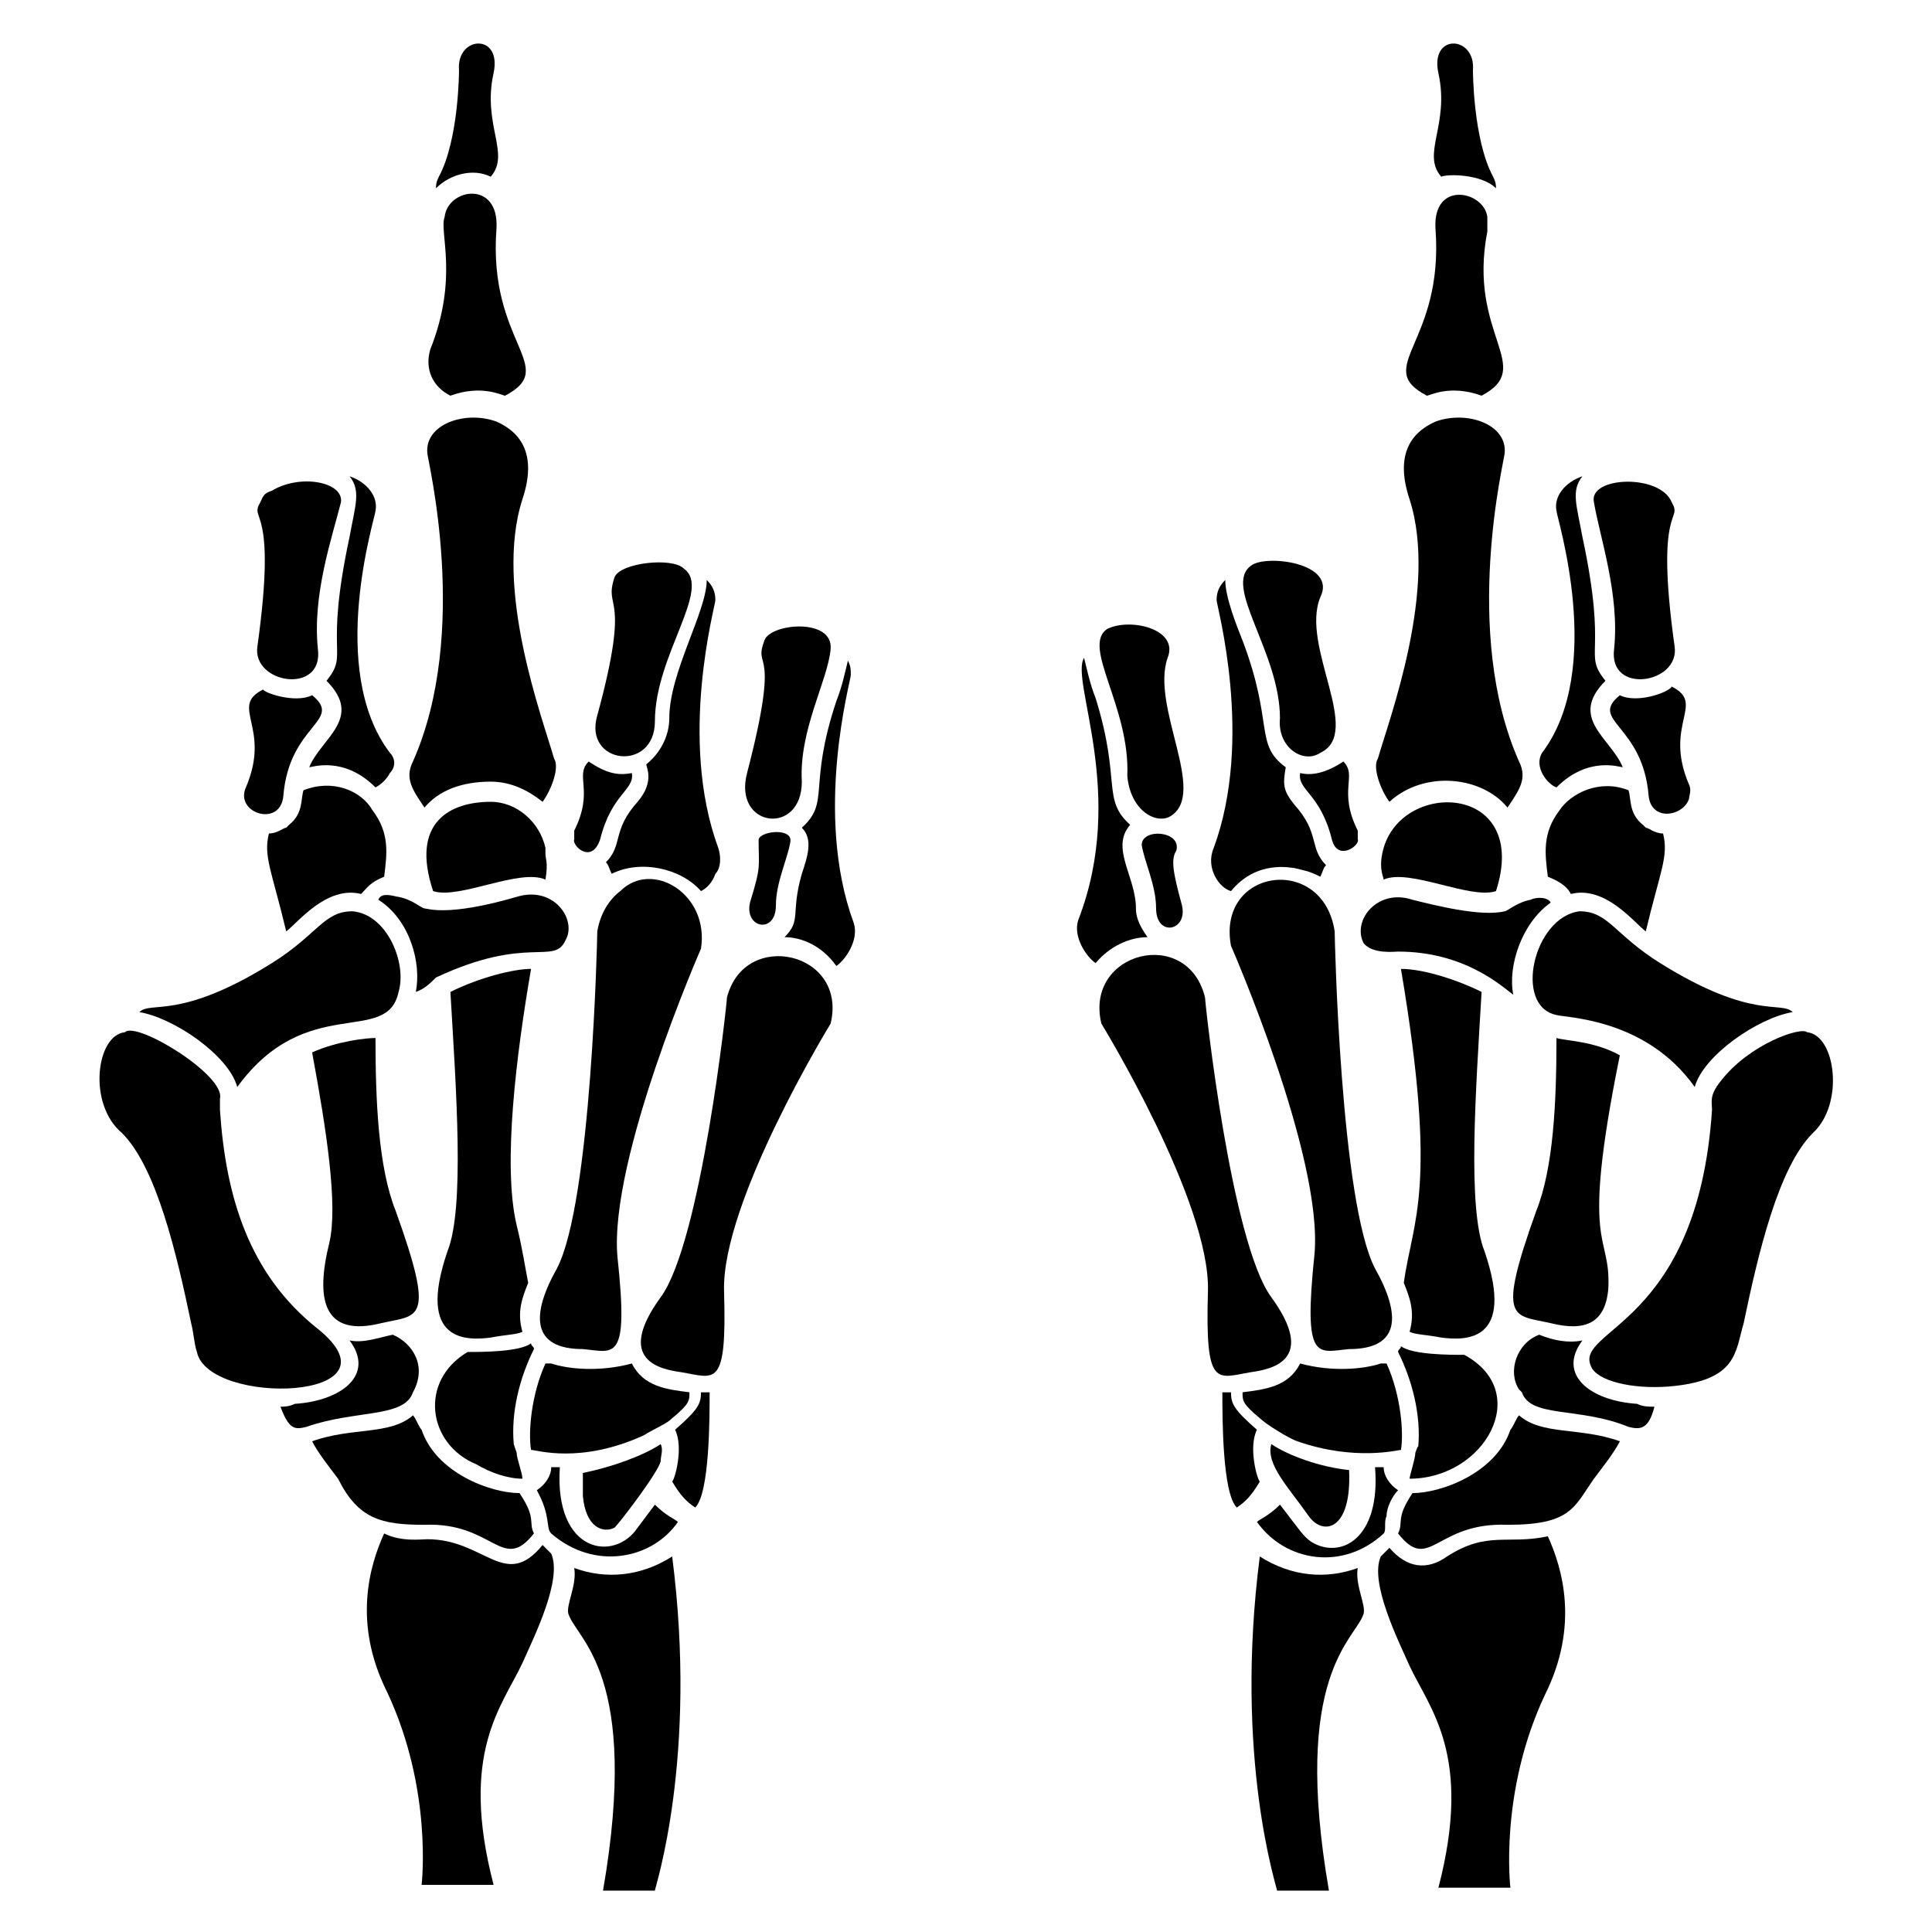 <?xml version="1.0" encoding="UTF-8"?>
<!-- Uploaded to: ICON Repo, www.svgrepo.com, Generator: ICON Repo Mixer Tools -->
<svg fill="#000000" width="800px" height="800px" version="1.1" viewBox="144 144 512 512" xmlns="http://www.w3.org/2000/svg">
 <g>
  <path d="m546.56 519.08c-0.762 0.762-1.527 3.055-2.289 3.816-3.816 11.449-18.32 16.793-25.953 16.793-4.582 6.871-2.289 7.633-3.816 10.688 8.398 10.688 9.922-3.055 29.008-2.289 16.793 0 17.559-4.582 22.902-12.215 2.289-3.055 5.344-6.871 6.871-9.922-10.695-3.82-20.617-1.527-26.723-6.871z"/>
  <path d="m511.45 545.8c0-2.289 1.527-5.344 3.055-6.871-2.289-1.527-3.816-3.816-3.816-6.106h-2.289c1.527 19.082-9.16 24.426-16.793 19.848-2.289-1.527-3.055-3.055-8.398-9.922-3.055 3.055-5.344 3.816-6.106 4.582 7.633 10.688 22.902 12.977 33.586 3.055 0.762-0.77-0.004-3.059 0.762-4.586z"/>
  <path d="m477.1 522.9s-0.766-0.766 0 0c-0.766-0.766-0.766-0.766 0 0-6.106-5.344-6.871-6.871-6.871-9.922h-2.289c0 6.871 0 26.719 3.816 30.535 2.289-1.527 3.816-3.055 6.106-6.871-0.762-0.766-3.055-9.164-0.762-13.742z"/>
  <path d="m515.27 528.24c0.762-4.582 0-14.504-3.816-22.902h-1.527c-4.582 1.527-12.977 2.289-21.375 0-3.055 6.106-9.16 6.871-15.266 7.633 0 2.289 0 3.055 4.582 6.871 1.527 1.527 7.633 5.344 9.922 6.106 15.266 5.344 26.715 2.293 27.48 2.293z"/>
  <path d="m577.86 516.03c-12.215-0.762-21.375-7.633-14.504-16.793-3.816 0.762-7.633 0-11.449-1.527-6.106 2.289-8.398 9.922-5.344 14.504l0.762 0.762c2.289 6.871 15.266 3.816 28.242 9.16 3.055 0.762 5.344 0.762 6.871-5.344-1.527 0-3.051 0-4.578-0.762z"/>
  <path d="m519.08 529c0 1.527-1.527 6.106-1.527 6.871 19.848 0 32.824-22.902 14.504-32.824-3.816 0-13.742 0-16.793-2.289 0 0.762-0.762 0.762-0.762 1.527 3.816 7.633 6.106 16.793 5.344 25.191-0.004-0.766-0.766 1.523-0.766 1.523z"/>
  <path d="m536.64 406.87c-6.106-3.055-15.266-6.106-21.375-6.106 9.922 58.777 3.055 66.41 0.762 83.203 1.527 3.816 3.055 7.633 1.527 12.977 1.527 0.762 4.582 0.762 8.398 1.527 6.106 0.762 19.848 1.527 11.449-22.902-4.578-11.445-2.289-42.742-0.762-68.699 0.766 0.766 0.766 0.766 0 0z"/>
  <path d="m510.68 368.7c-1.527 5.344 0 7.633 0 8.398 6.871-3.055 22.902 5.344 29.77 3.055 9.16-28.25-24.426-29.773-29.77-11.453z"/>
  <path d="m501.52 501.52c13.742 0 13.742-9.16 6.871-21.375-9.16-17.559-10.688-87.785-10.688-89.312-3.055-20.609-31.297-16.793-27.48 3.816 0 0 24.426 55.723 22.137 81.68-3.055 29.008 0.762 25.957 9.16 25.191z"/>
  <path d="m475.57 507.63c5.344-0.762 17.559-3.055 5.344-19.848-10.688-14.504-17.559-77.863-17.559-79.387-4.582-19.082-32.062-12.215-27.48 6.871 0 0 29.008 47.328 28.242 70.992-0.762 25.953 2.293 22.898 11.453 21.371z"/>
  <path d="m556.48 419.08c0 16.793-0.762 34.352-5.344 45.801-10.688 29.77-6.106 27.48 3.816 29.77 9.16 2.289 14.504 0 15.266-9.16 0.762-15.266-7.633-9.16 3.055-61.832-6.867-3.816-14.504-3.816-16.793-4.578z"/>
  <path d="m560.3 380.91c9.16-2.289 16.793 7.633 19.848 9.922 3.816-16.031 6.106-19.848 4.582-25.953-2.289 0-3.816-1.527-4.582-1.527l-0.762-0.762c-3.816-3.055-3.055-6.871-3.816-9.16-7.633-3.055-15.266 0.762-18.32 5.344-4.582 6.106-3.816 11.449-3.055 17.559 3.816 1.527 5.344 3.051 6.106 4.578z"/>
  <path d="m556.48 352.67c8.398-8.398 16.793-5.344 17.559-5.344-3.055-7.633-14.504-12.977-4.582-22.902-6.106-7.633 0.762-6.106-6.106-38.168-1.527-8.398-3.055-12.215 0-16.031-4.582 1.527-7.633 5.344-6.871 9.16 0 1.527 12.977 41.984-3.816 64.121-2.289 3.82 1.527 8.398 3.816 9.164z"/>
  <path d="m527.48 556.48c-5.344 3.816-10.688 3.055-15.266-2.289l-2.289 2.289c-3.055 6.871 4.582 22.137 7.633 29.008 5.344 11.449 16.793 23.664 7.633 58.777h19.082s-3.055-25.191 9.16-51.145c9.16-18.32 4.582-33.586 0.762-41.984-10.684 2.289-16.027-1.527-26.715 5.344z"/>
  <path d="m503.81 559.54c-8.398 3.055-17.559 2.289-25.953-3.055-6.871 53.434 4.582 87.785 4.582 88.547h13.742c-9.922-57.25 6.871-66.41 9.16-73.281 0.762-2.289-2.293-7.633-1.531-12.211z"/>
  <path d="m622.89 417.55c-1.527-1.527-15.266 3.055-22.902 12.977-3.055 3.816-2.289 5.344-2.289 7.633-3.816 57.25-36.641 58.016-32.062 67.938 1.527 3.816 10.688 6.106 20.609 5.344 18.32-1.527 17.559-9.16 19.848-16.793 3.816-18.32 9.16-41.223 18.32-50.383 8.402-7.629 6.113-25.949-1.523-26.715z"/>
  <path d="m562.59 385.5c-12.215 1.527-17.559 25.191-6.106 27.48 2.289 0.762 23.664 0.762 36.641 19.082 2.289-8.398 16.793-18.32 25.953-19.848-3.055-3.055-10.688 2.289-35.113-12.977-12.215-7.633-13.738-13.738-21.375-13.738z"/>
  <path d="m514.5 396.18c17.559 0 27.48 9.16 30.535 11.449-1.527-7.633 2.289-19.082 9.922-24.426-0.762-1.527-3.816-1.527-5.344-0.762-3.816 0.762-6.106 3.055-6.871 3.055-6.106 1.527-18.32-1.527-24.426-3.055-9.16-3.055-16.031 5.344-12.977 11.449 2.289 3.051 8.398 2.289 9.16 2.289z"/>
  <path d="m573.28 328.24c-8.398 6.871 6.106 7.633 7.633 26.719 0.762 6.871 9.16 5.344 10.688 0.762 0-0.762 0.762-2.289 0-3.816-6.871-16.031 4.582-21.375-4.582-25.953-0.762 1.527-9.156 4.582-13.738 2.289z"/>
  <path d="m571.75 316.03c-1.527 12.215 17.559 9.16 16.031-0.762-5.344-38.168 2.289-32.824-0.762-38.168-3.055-7.633-22.137-6.871-20.609 0 1.523 9.156 6.867 24.426 5.34 38.93z"/>
  <path d="m493.89 343.51c11.449-5.344-5.344-28.242 0-41.223 4.582-9.16-14.504-11.449-18.32-8.398-7.633 5.344 7.633 22.902 7.633 40.457-0.762 7.637 6.106 12.215 10.688 9.164z"/>
  <path d="m454.2 360.3c9.922-6.106-5.344-29.008-0.762-41.984 3.055-7.633-9.922-10.688-16.031-7.633-6.871 4.582 6.106 20.609 5.344 38.93 0.762 9.16 7.633 12.977 11.449 10.688z"/>
  <path d="m446.56 367.94c0.762 4.582 3.816 10.688 3.816 16.793 0 7.633 8.398 6.106 6.871-0.762-2.289-8.398-3.055-12.215-1.527-14.504 1.527-5.344-9.16-6.106-9.16-1.527z"/>
  <path d="m448.09 392.36c-1.527-2.289-3.055-4.582-3.055-7.633 0-8.398-6.871-16.031-1.527-22.137-7.633-6.871-2.289-11.449-9.16-33.586-1.527-3.816-2.289-7.633-3.055-10.688-3.816 6.106 11.449 35.879-1.527 69.465-1.527 4.582 2.289 9.922 4.582 11.449 3.816-4.578 9.16-6.871 13.742-6.871z"/>
  <path d="m470.23 380.15c6.871-8.398 16.031-6.106 16.793-6.106 3.055 0.762 3.816 0.762 6.871 2.289 0.762-1.527 0.762-2.289 1.527-3.055-4.582-4.582-1.527-8.398-8.398-16.031-3.055-3.816-3.055-5.344-2.289-9.922-8.398-6.106-3.055-11.449-11.449-33.586-1.527-3.816-4.582-11.449-4.582-16.031-1.527 1.527-2.289 3.055-2.289 5.344 0 1.527 9.922 36.641-0.762 65.648-2.293 5.34 1.523 10.684 4.578 11.449z"/>
  <path d="m488.55 348.86c-0.762 4.582 5.344 5.344 8.398 17.559 1.527 6.106 7.633 1.527 6.871 0v-2.289c-5.344-10.688 0-14.504-3.816-18.32-4.582 3.051-8.398 3.812-11.453 3.051z"/>
  <path d="m512.21 356.49c9.16-8.398 24.426-6.871 31.297 1.527 3.055-4.582 5.344-7.633 3.055-12.215-15.266-34.352-3.816-80.152-3.816-81.68 0.762-7.633-9.922-11.449-18.32-8.398-6.871 3.055-10.688 9.16-6.871 20.609 7.633 23.664-5.344 58.016-8.398 68.703-1.527 2.293 0.766 8.398 3.055 11.453z"/>
  <path d="m522.13 248.86c0.762 0 6.106-3.055 14.504 0 14.504-7.633-3.816-16.031 1.527-43.512v-3.816c-0.762-6.871-14.504-9.922-13.742 3.055 2.293 30.535-16.793 36.641-2.289 44.273z"/>
  <path d="m540.45 193.89c0-0.762 0-1.527-0.762-3.055-5.344-9.922-5.344-28.242-5.344-28.242 0.762-9.16-11.449-9.922-9.16 0.762 3.055 13.742-4.582 21.375 0.762 27.48 1.527-0.762 10.688-0.762 14.504 3.055z"/>
  <path d="m480.91 526.71c-1.527 5.344 4.582 11.449 9.922 19.082 3.816 5.344 11.449 3.816 10.688-12.215-7.633-0.762-16.031-3.812-20.609-6.867z"/>
  <path d="m253.44 519.08c0.762 0.762 1.527 3.055 2.289 3.816 3.816 11.449 18.32 16.793 25.953 16.793 4.582 6.871 2.289 7.633 3.816 10.688-8.398 10.688-10.688-3.055-29.008-2.289-11.449 0-17.559-1.527-22.902-12.215-2.289-3.055-5.344-6.871-6.871-9.922 10.691-3.82 20.613-1.527 26.723-6.871z"/>
  <path d="m286.26 538.93c2.289-1.527 3.816-3.816 3.816-6.106h2.289c-1.527 22.902 14.504 25.191 20.609 16.031l4.582-6.106c3.055 3.055 5.344 3.816 6.106 4.582-6.871 9.922-22.137 12.977-33.586 3.055-1.523-1.535 0.004-4.59-3.816-11.457z"/>
  <path d="m322.9 522.9s0.766-0.766 0 0c0.766-0.766 0.766-0.766 0 0 6.106-5.344 6.871-6.871 6.871-9.922h2.289c0 6.871 0 26.719-3.816 30.535-2.289-1.527-3.816-3.055-6.106-6.871 0.762-0.766 3.055-9.164 0.762-13.742z"/>
  <path d="m284.73 528.24c-0.762-4.582 0-14.504 3.816-22.902h1.527c4.582 1.527 12.977 2.289 21.375 0 3.055 6.106 9.16 6.871 15.266 7.633 0 2.289 0 3.055-4.582 6.871-1.527 1.527-3.816 2.289-7.633 4.582-16.793 7.633-28.246 3.816-29.77 3.816z"/>
  <path d="m222.14 516.03c12.215-0.762 21.375-7.633 14.504-16.793 3.816 0.762 7.633-0.762 11.449-1.527 5.344 2.289 9.16 8.398 5.344 15.266-2.289 6.871-15.266 4.582-28.242 9.16-3.055 0.762-4.582 0.762-6.871-5.344 0.766 0 2.293 0 3.816-0.762z"/>
  <path d="m280.92 529c0 1.527 1.527 5.344 1.527 6.871-3.816 0-8.398-1.527-12.215-3.816-12.977-5.344-15.266-22.137-2.289-29.77 3.816 0 13.742 0 16.793-2.289 0 0.762 0.762 0.762 0.762 1.527-3.816 7.633-6.106 16.793-5.344 25.191 0-0.004 0.766 2.285 0.766 2.285z"/>
  <path d="m263.36 406.87c7.633-3.816 16.793-6.106 21.375-6.106-3.816 22.137-7.633 51.906-3.816 67.938 1.527 6.106 2.289 11.449 3.055 15.266-1.527 3.816-3.055 7.633-1.527 12.977-1.527 0.762-4.582 0.762-8.398 1.527-6.106 0.762-19.848 1.527-11.449-22.902 4.578-11.445 2.289-42.742 0.762-68.699-0.762 0.766-0.762 0.766 0 0z"/>
  <path d="m288.55 368.7v1.527c0 1.527 0.762 2.289 0 6.871-6.871-3.055-22.902 5.344-29.77 3.055-6.106-18.32 4.582-23.664 15.266-23.664 6.871-0.004 12.977 5.34 14.504 12.211z"/>
  <path d="m298.47 501.52c-13.742 0-13.742-9.16-6.871-21.375 9.16-17.559 10.688-87.785 10.688-89.312 0.762-4.582 3.055-8.398 6.106-10.688 8.398-8.398 23.664 0.762 21.375 15.266 0 0-24.426 55.723-22.137 81.68 3.055 28.246-0.762 25.195-9.16 24.43z"/>
  <path d="m324.43 507.63c-5.344-0.762-17.559-3.055-5.344-19.848 10.688-14.504 17.559-77.863 17.559-79.387 4.582-18.32 32.062-12.215 27.48 6.871 0 0-29.008 47.328-28.242 70.992 0.762 25.953-2.293 22.898-11.453 21.371z"/>
  <path d="m243.51 419.08c0 16.793 0.762 34.352 5.344 45.801 10.688 29.77 6.106 27.48-3.816 29.77-15.266 3.816-17.559-6.106-13.742-21.375 2.289-9.922-0.762-29.77-4.582-50.383 6.875-3.051 14.508-3.812 16.797-3.812z"/>
  <path d="m239.7 380.91c-9.16-2.289-16.793 7.633-19.848 9.922-3.816-16.031-6.106-19.848-4.582-25.953 2.289 0 3.816-1.527 4.582-1.527l0.762-0.762c3.816-3.055 3.055-6.871 3.816-9.16 7.633-3.055 15.266 0 18.32 5.344 4.582 6.106 3.816 11.449 3.055 17.559-3.816 1.527-4.578 3.051-6.106 4.578z"/>
  <path d="m243.51 352.67c-8.398-8.398-16.793-5.344-17.559-5.344 3.055-7.633 14.504-12.977 4.582-22.902 6.106-7.633-0.762-6.106 6.106-38.168 1.527-8.398 3.055-12.215 0-16.031 4.582 1.527 7.633 5.344 6.871 9.16 0 1.527-12.977 41.984 3.816 64.121 1.527 1.527 1.527 3.816 0 5.344-0.762 1.531-2.289 3.055-3.816 3.82z"/>
  <path d="m257.25 551.91c15.266 0 20.609 13.742 30.535 1.527 0.762 0.762 1.527 1.527 2.289 2.289 3.055 6.871-4.582 22.137-7.633 29.008-5.344 11.449-16.793 23.664-7.633 58.777h-19.082s3.055-25.191-9.16-51.145c-9.16-18.32-4.582-33.586-0.762-41.984 4.574 2.289 9.918 1.527 11.445 1.527z"/>
  <path d="m296.18 559.54c8.398 3.055 17.559 2.289 25.953-3.055 6.871 53.434-4.582 87.785-4.582 88.547h-13.742c9.922-57.25-6.871-66.41-9.16-73.281-0.758-2.289 2.293-7.633 1.531-12.211z"/>
  <path d="m177.1 417.55c3.055-3.055 26.719 11.449 25.191 17.559v3.051c1.527 22.902 7.633 43.512 25.953 58.016 23.664 19.082-29.008 20.609-32.062 6.106-0.762-2.289-0.762-4.582-1.527-7.633-3.816-18.32-9.16-41.223-18.32-50.383-9.16-7.629-6.867-25.949 0.766-26.715z"/>
  <path d="m237.41 385.5c9.16 0.762 14.504 13.742 12.215 21.375-3.055 14.504-24.426 0-42.746 25.191-2.289-8.398-16.793-18.32-25.953-19.848 3.055-3.055 10.688 2.289 35.113-12.977 12.211-7.637 13.738-13.742 21.371-13.742z"/>
  <path d="m259.54 403.05c-1.527 1.527-3.055 3.055-5.344 3.816 1.527-7.633-1.527-19.082-9.922-24.426 0.762-2.289 4.582-0.762 5.344-0.762 3.816 0.762 6.106 3.055 6.871 3.055 0.762 0 6.106 2.289 24.426-3.055 9.922-3.055 16.031 6.106 12.977 11.449-3.055 6.871-9.926-1.527-34.352 9.922z"/>
  <path d="m226.72 328.24c8.398 6.871-6.106 7.633-7.633 26.719-0.762 8.398-12.977 4.582-9.922-2.289 6.871-16.031-4.582-21.375 4.582-25.953-0.004 0.762 8.391 3.816 12.973 1.523z"/>
  <path d="m228.25 316.03c1.527 12.215-17.559 9.16-16.031-0.762 5.344-38.168-2.289-32.824 0.762-38.168 0.762-1.527 0.762-2.289 3.055-3.055 7.633-4.582 19.082-2.289 18.32 3.055-2.289 9.156-7.633 24.426-6.106 38.93z"/>
  <path d="m302.29 333.59c9.16-33.586 1.527-27.48 4.582-36.641 1.527-3.816 15.266-5.344 18.32-2.289 7.633 5.344-7.633 22.902-7.633 40.457 0 13.742-19.086 11.449-15.27-1.527z"/>
  <path d="m341.98 348.86c9.16-35.113 1.527-26.719 4.582-35.113 1.527-4.582 18.32-6.106 17.559 2.289-0.762 8.398-8.398 21.375-7.633 35.113-0.004 14.504-18.324 12.215-14.508-2.289z"/>
  <path d="m345.04 366.41c0.762-2.289 9.16-3.055 8.398 0.762-0.762 4.582-3.816 10.688-3.816 16.793 0 7.633-8.398 6.106-6.871-0.762 3.051-9.922 2.289-9.16 2.289-16.793z"/>
  <path d="m351.91 392.36c4.582-4.582 1.527-6.106 4.582-16.793 1.527-4.582 3.055-9.16 0-12.215 7.633-6.871 1.527-10.688 9.16-33.586 1.527-3.816 2.289-7.633 3.055-10.688 0.762 1.527 0.762 2.289 0.762 3.816 0 1.527-9.922 36.641 0.762 65.648 1.527 4.582-2.289 9.922-4.582 11.449-3.812-5.34-9.156-7.633-13.738-7.633z"/>
  <path d="m329.77 380.15c-5.344-6.106-16.031-8.398-23.664-4.582-0.762-1.527-0.762-2.289-1.527-3.055 4.582-4.582 1.527-8.398 8.398-16.031 4.582-5.344 2.289-9.16 2.289-9.922 3.816-3.055 6.106-7.633 6.106-12.215 0-12.215 9.922-28.242 9.922-36.641 1.527 1.527 2.289 3.055 2.289 5.344 0 1.527-9.922 36.641 0.762 65.648 0.762 2.289 0.762 5.344-0.762 6.871-0.758 2.293-2.285 3.816-3.812 4.582z"/>
  <path d="m311.45 348.86c0.762 4.582-5.344 5.344-8.398 17.559-2.289 6.871-7.633 1.527-6.871 0v-2.289c5.344-10.688 0-14.504 3.816-18.32 4.582 3.051 7.637 3.812 11.453 3.051z"/>
  <path d="m287.79 356.49c-3.816-3.055-8.398-5.344-13.742-5.344-7.633 0-13.742 2.289-17.559 6.871-3.055-4.582-5.344-7.633-3.055-12.215 15.266-34.352 3.816-80.152 3.816-81.68-0.762-7.633 9.922-11.449 18.32-8.398 6.871 3.055 10.688 9.16 6.871 20.609-7.633 23.664 5.344 58.016 8.398 68.703 1.531 2.293-0.758 8.398-3.051 11.453z"/>
  <path d="m277.86 248.86c-0.762 0-6.106-3.055-14.504 0-4.582-2.289-6.871-6.871-5.344-12.215 7.633-19.082 2.289-31.297 3.816-35.113 0.762-7.633 14.504-9.922 13.742 3.055-2.293 30.535 16.793 36.641 2.289 44.273z"/>
  <path d="m259.54 193.89c0-0.762 0-1.527 0.762-3.055 5.344-9.922 5.344-28.242 5.344-28.242-0.762-9.16 11.449-9.922 9.16 0.762-3.055 13.742 4.582 21.375-0.762 27.48-4.582-2.289-10.688-0.762-14.504 3.055z"/>
  <path d="m319.08 526.71c0.762 1.527 0 3.055 0 4.582-0.762 3.055-10.688 16.031-12.215 17.559-3.055 1.527-7.633 0-8.398-8.398v-6.106c7.637-1.531 16.035-4.582 20.613-7.637z"/>
 </g>
</svg>